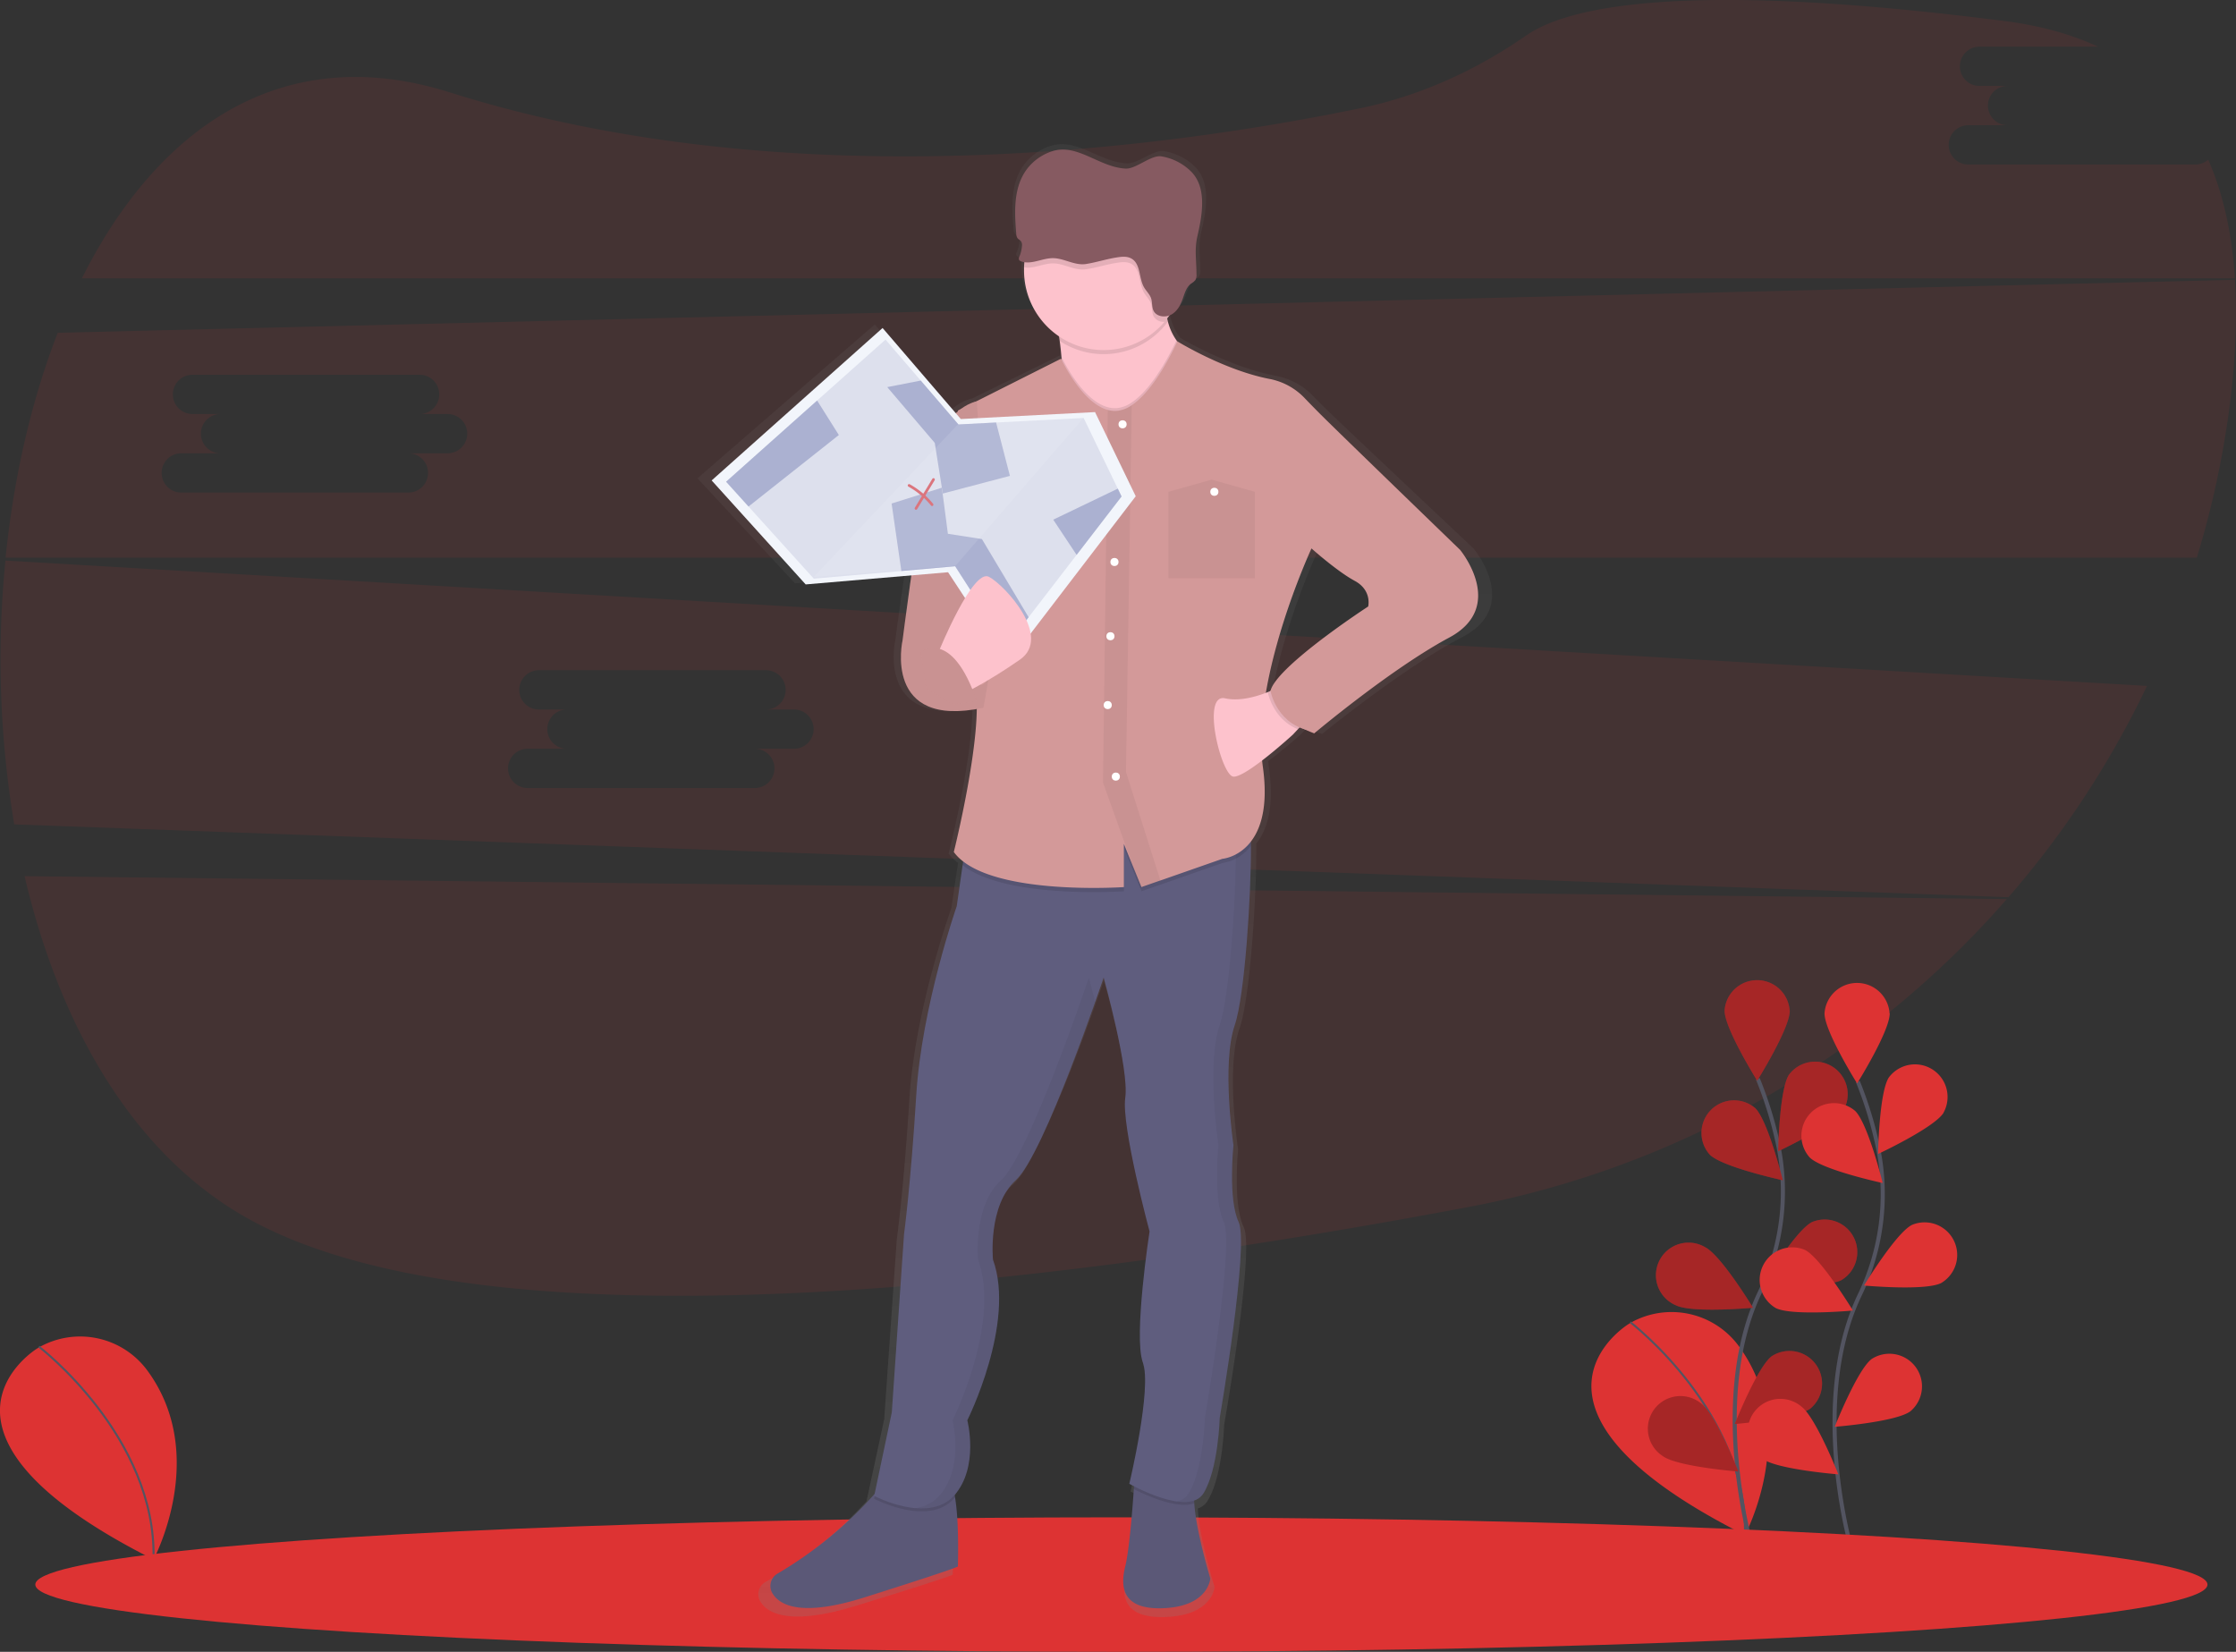 <svg data-name="Layer 1" xmlns="http://www.w3.org/2000/svg" width="1097.33" height="810.62" viewBox="0 0 1097.33 810.62"><rect x="0" y="0" width="1097.33" height="810.62" fill="#333333" stroke="none"/><defs><linearGradient id="a" x1="588.67" y1="838.15" x2="588.67" y2="115.47" gradientUnits="userSpaceOnUse"><stop offset="0" stop-color="gray" stop-opacity=".25"/><stop offset=".54" stop-color="gray" stop-opacity=".12"/><stop offset="1" stop-color="gray" stop-opacity=".1"/></linearGradient></defs><path d="M12.07 429.97c17.36 74.2 54.11 138.34 112.19 169.43 120.7 64.61 392.91 31.29 596.07-7a465.21 465.21 0 00264.54-151.19z" fill="#d33" opacity=".1"/><path d="M799.31 649.72s-67.65 40.8 57.03 103.59c0 0 27.46-51-2.9-92.57a40.94 40.94 0 00-53.12-11.64z" fill="#d33"/><path d="M800.09 648.86s57.88 44.28 56.25 104.45" fill="none" stroke="#535461" stroke-miterlimit="10"/><path d="M18.31 661.72s-67.65 40.8 57.03 103.59c0 0 27.46-51-2.9-92.57a40.94 40.94 0 00-53.12-11.64z" fill="#d33"/><path d="M19.09 660.86s57.88 44.28 56.25 104.45" fill="none" stroke="#535461" stroke-miterlimit="10"/><path d="M859.66 759.08s-21.19-72 4-124.91a113.65 113.65 0 009.19-71.3 191.13 191.13 0 00-10.19-33.46" fill="none" stroke="#535461" stroke-miterlimit="10" stroke-width="2"/><path d="M878.35 495.95c0 8.82-16 34.39-16 34.39s-16-25.57-16-34.39a16 16 0 0131.93 0zm26.39 48.84c-4.79 7.4-32.09 20.19-32.09 20.19s.5-30.14 5.29-37.54a16 16 0 0126.8 17.36zm-1.15 83.47c-7.87 4-37.89 1.23-37.89 1.23s15.64-25.77 23.52-29.74a16 16 0 0114.38 28.51zm-15.1 62.96c-7.09 5.24-37.14 7.61-37.14 7.61s11.06-28 18.15-33.29a16 16 0 0119 25.67zm-49.37-124.53c6.32 6.14 35.79 12.51 35.79 12.51s-7.22-29.27-13.54-35.41a16 16 0 00-22.25 22.9zm-16.71 73.85c7.87 4 37.89 1.23 37.89 1.23s-15.64-25.77-23.52-29.74a16 16 0 10-14.38 28.51zm-6.4 74.01c7.09 5.24 37.14 7.61 37.14 7.61s-11.06-28-18.15-33.29a16 16 0 10-19 25.67z" fill="#d33"/><path d="M878.35 495.95c0 8.82-16 34.39-16 34.39s-16-25.57-16-34.39a16 16 0 0131.93 0zm26.39 48.84c-4.79 7.4-32.09 20.19-32.09 20.19s.5-30.14 5.29-37.54a16 16 0 0126.8 17.36zm-1.15 83.47c-7.87 4-37.89 1.23-37.89 1.23s15.64-25.77 23.52-29.74a16 16 0 0114.38 28.51zm-15.1 62.96c-7.09 5.24-37.14 7.61-37.14 7.61s11.06-28 18.15-33.29a16 16 0 0119 25.67zm-49.37-124.53c6.32 6.14 35.79 12.51 35.79 12.51s-7.22-29.27-13.54-35.41a16 16 0 00-22.25 22.9zm-16.71 73.85c7.87 4 37.89 1.23 37.89 1.23s-15.64-25.77-23.52-29.74a16 16 0 10-14.38 28.51zm-6.4 74.01c7.09 5.24 37.14 7.61 37.14 7.61s-11.06-28-18.15-33.29a16 16 0 10-19 25.67z" opacity=".25"/><path d="M908.66 760.45s-21.19-72 4-124.91a113.65 113.65 0 009.19-71.3 191.13 191.13 0 00-10.09-33.46" fill="none" stroke="#535461" stroke-miterlimit="10" stroke-width="2"/><path d="M927.39 497.31c0 8.82-16 34.39-16 34.39s-16-25.57-16-34.39a16 16 0 0131.93 0zm26.39 48.85c-4.79 7.4-32.12 20.15-32.12 20.15s.5-30.14 5.29-37.54a16 16 0 0126.8 17.36zm-1.12 83.47c-7.87 4-37.89 1.23-37.89 1.23s15.64-25.77 23.52-29.74a16 16 0 0114.37 28.51zm-15.13 62.96c-7.09 5.24-37.14 7.61-37.14 7.61s11.06-28 18.15-33.29a16 16 0 0119 25.67zm-49.37-124.53c6.32 6.14 35.79 12.51 35.79 12.51s-7.22-29.27-13.54-35.41a16 16 0 00-22.25 22.9zm-16.72 73.85c7.87 4 37.89 1.23 37.89 1.23s-15.67-25.77-23.51-29.74a16 16 0 00-14.38 28.51zm-6.4 74.01c7.09 5.24 37.14 7.61 37.14 7.61s-11.06-28-18.15-33.29a16 16 0 10-19 25.67z" fill="#d33"/><path d="M1077.43 80.72H965.96a9.635 9.635 0 110-19.27h19.27a9.635 9.635 0 010-19.27h-13.77a9.635 9.635 0 010-19.27h58.2c-12.91-6-28-10.27-45.38-12.51C825.64-9.98 769 3.5 749.02 17.4c-24.65 17.1-52.15 29.68-81.54 35.74-97.9 20.17-280.95 44.46-446.82-7.83-82.46-26-143.75 17.92-180.48 91.28h1056.61c-1.38-21.32-5.51-41-13.09-58.24a9.58 9.58 0 01-6.27 2.37zM2.66 275.1a491.06 491.06 0 004.33 129.46l978.67 35.75a460 460 0 0068-103.7zm387 92.35h-19.23a9.635 9.635 0 010 19.27H258.96a9.635 9.635 0 110-19.27h19.27a9.635 9.635 0 010-19.27h-13.77a9.635 9.635 0 010-19.27h111.47a9.635 9.635 0 110 19.27h13.73a9.635 9.635 0 010 19.27zm707.17-230.14l-1068.49 26c-13 33.41-21.61 71.19-25.59 110.34h1075.36a456.46 456.46 0 0015.55-70.34c3.17-23 4.46-45.29 3.17-66zm-877.17 85.14h-19.23a9.635 9.635 0 010 19.27H88.96a9.635 9.635 0 110-19.27h19.27a9.635 9.635 0 010-19.27H94.46a9.635 9.635 0 010-19.27h111.47a9.635 9.635 0 110 19.27h13.73a9.635 9.635 0 010 19.27z" fill="#d33" opacity=".1"/><ellipse cx="550.33" cy="777.62" rx="533" ry="33" fill="#d33"/><path d="M774.44 313.8s-61.81-58.17-70.74-66.87c-3.11-3-6.05-6-8.56-8.53a33.57 33.57 0 00-17.73-9.29c-23.16-4.39-46.85-18.63-46.85-18.63-.13-.17-.26-.32-.38-.5a28.17 28.17 0 01-4.35-9.3c-.13-.49-.26-1-.37-1.52q.56-.72 1.09-1.47a7.16 7.16 0 001.17-.53c2.93-1.67 4.58-4.76 5.69-7.8 1-2.69 1.8-5.66 4.18-7.41a8.74 8.74 0 002.27-1.81 5.33 5.33 0 00.53-3.09c0-6.83-1.09-12.07.5-18.73 2.54-10.66 4.87-24-3.18-31.91a28.11 28.11 0 00-15.16-7.55c-5.17-.82-12.82 6.22-18.06 6-13.35-.51-24.6-12.55-37.29-8.66a26.22 26.22 0 00-13.7 9.82c-6.26 8.92-5.66 20.46-4.76 31.1a3.87 3.87 0 00.69 2.27c.47.55 1.22.84 1.68 1.39a3.37 3.37 0 01.52 2.49 16.34 16.34 0 01-1.24 5 2 2 0 00-.19 1.81 1.89 1.89 0 001 .68 9.09 9.09 0 001.65.39c-.09.88-.17 1.76-.2 2.65v1.51a39.14 39.14 0 0017.82 32.68c.11.72.23 1.46.34 2.23.34 2.37.65 5 .88 7.86 0 .52.08 1 .12 1.57l-.27-.55-43 21.08a21.31 21.31 0 00-8.67 4.25l-.85.42v.25q-.53.44-1.08.94l-37.31-42.14-87 75.52 47.84 51.51 53.76-4.48c-2.65 18.2-4.46 32.15-4.46 32.15s-9.83 42.13 37.79 34.07c-.31 26.57-11.69 70.91-11.69 70.91a23.42 23.42 0 004.63 4.57l-.27 1.81-3 20.37s-17.86 49.48-20.6 93.61-6.18 68.87-6.18 68.87l-6.18 88.27-8.69 40.36a204.06 204.06 0 01-49.4 39.5 6.92 6.92 0 00-2.8 9.48c3.52 6.06 14.35 12.35 47.15 2.27 52.2-16 47.39-15.38 47.39-15.38s.77-21.42-1.45-34.12c-.07-.38-.14-.75-.21-1.12 12.5-14.09 6.46-37 6.46-37s24.72-48.14 13-79.57c0 0-2.75-26.75 11.68-39.45.2-.18.41-.38.62-.59l.19-.2.47-.5.21-.23.55-.64.12-.14c.22-.27.45-.56.68-.86l.18-.24.58-.65.22-.32.54-.79.18-.26.73-1.11.14-.22.61-1 .23-.38.56-.94.21-.36.77-1.34.77-1.38.22-.41.59-1.09.23-.44.71-1.35.09-.17.82-1.6.2-.39.64-1.27.24-.48.67-1.36.17-.34.84-1.75.14-.29.7-1.49.24-.51.65-1.39.21-.45.86-1.87.83-1.85.23-.51.65-1.47.22-.51.89-1.91v-.08l.87-2 .19-.43.68-1.58.23-.53.71-1.69.14-.32.86-2 .14-.33.71-1.7.23-.55.65-1.59.19-.46.83-2 .07-.17.75-1.85.23-.57.61-1.52.22-.55.72-1.82.07-.19.78-2 .23-.58.56-1.43.24-.63.59-1.52.17-.45.73-1.89.2-.52.53-1.38.27-.7.47-1.22.25-.66.66-1.75.19-.51.48-1.28.27-.71.4-1.07.27-.73.45-1.21.29-.78.45-1.22.29-.78.31-.84.29-.8.25-.69.67-1.82.11-.31.31-.86.21-.57.32-.87.15-.41c2.87-7.91 4.63-13 4.63-13s13 45.47 11 59.51 12.36 66.2 12.36 66.2-8.24 52.16-3.43 64.86-6.87 60.18-6.87 60.18.89.49 2.4 1.24l-.09 1.29c-.75 10.44-2.38 30.5-4.37 38.26-2.75 10.7-1.37 22.07 20.6 20.73s22.66-14.71 22.66-14.71-7.25-23.38-8.14-37.17c0-.45 0-.89-.06-1.32l.62-.23.18-.07c.25-.11.49-.22.72-.34.22-.12.42-.24.63-.37l.18-.12q.26-.18.51-.38l.12-.1q.3-.25.57-.52l.13-.13q.21-.23.41-.47l.14-.18c.16-.21.32-.43.47-.67 7.55-12 8.24-37.45 8.24-37.45s15.11-85.59 9.62-97-2.75-38.11-2.75-38.11-6.18-40.12.69-59.51c5.14-14.52 8.36-64.66 8.21-88.65v-1.98c5.12-6.36 9-17.52 6.24-37.08-.16-1.11-.28-2.23-.4-3.37 7.8-5.83 15.5-12.68 15.5-12.68l2.66-2.74.85-.88c.74.31 1.52.59 2.33.84 3 1.36 5.14 2.12 5.14 2.12s39.15-32.1 68.68-47.48 5.57-43.6 5.57-43.6zm-46.7 28.08S686.53 368 679 381.34a10 10 0 00-1 2.38l-1 .42-1.26.48c6.31-36 23.2-71.49 23.2-71.49s13 11.37 22 16 6.8 12.76 6.8 12.76z" transform="translate(-51.34 -44.69)" fill="url(#a)"/><path d="M424.39 783.86c-31.64 10-42.09 3.76-45.48-2.25a7 7 0 012.7-9.39 198.05 198.05 0 0048-39.54c3.52-4 5.37-6.45 5.37-6.45s24.51-4.64 30.47 0c1.49 1.16 2.53 4.4 3.24 8.6 2.14 12.58 1.4 33.8 1.4 33.8s4.64-.67-45.7 15.23zm169.57-9.28s-.66 13.25-21.86 14.57-22.52-9.94-19.87-20.53c1.92-7.68 3.49-27.55 4.21-37.9.27-3.93.42-6.48.42-6.48s33.12-3.31 29.81 6a20.65 20.65 0 00-.56 7.56c.86 13.63 7.85 36.78 7.85 36.78z" fill="#5b5877"/><path d="M468.66 734.83l-.59.68c-12.59 13.91-39.08 0-39.08 0l.59-2.82c3.52-4 5.37-6.45 5.37-6.45s24.51-4.64 30.47 0c1.53 1.15 2.57 4.39 3.24 8.59zm118-4.63a20.65 20.65 0 00-.56 7.56c-8.66 3-24-4.1-29.67-7 .27-3.93.42-6.48.42-6.48s33.14-3.35 29.81 5.92z" opacity=".1"/><path d="M607.87 599.71c5.3 11.26-9.27 96-9.27 96s-.66 25.17-7.95 37.09-36.43-4.64-36.43-4.64 11.26-47 6.62-59.62 3.31-64.23 3.31-64.23-13.91-51.67-11.92-65.58-10.6-59-10.6-59-29.15 86.78-43.06 99.36-11.26 39.08-11.26 39.08C498.57 649.3 474.72 697 474.72 697s6 23.18-6.62 37.09-39.08 0-39.08 0l8.64-40.98 6-87.44s3.31-24.51 6-68.23 19.87-92.74 19.87-92.74l2.88-20.18 2.42-16.92s134.47-4.64 137.78-5.3c.83-.17 1.25 4.89 1.29 12.86.15 23.77-3 73.43-7.92 87.82-6.62 19.21-.66 59-.66 59s-2.75 26.47 2.55 37.73z" fill="#5f5d7e"/><path d="M534.35 479.81s-29.15 86.78-43.06 99.36-11.26 39.08-11.26 39.08c11.26 31.13-12.59 78.83-12.59 78.83s6 23.18-6.62 37.09a19 19 0 01-12.22 6c7 .73 14.39-.33 19.5-6 12.59-13.91 6.62-37.09 6.62-37.09s23.85-47.69 12.59-78.83c0 0-2.65-26.5 11.26-39.08 10.69-9.67 30.36-63.11 38.91-87.37-1.76-7.08-3.13-11.99-3.13-11.99zm70.87 82.14s-6-39.74.66-59c5-14.39 8.06-64.05 7.92-87.82 0-8-.46-13-1.29-12.86-.41.08-2.88.23-6.87.42.56 1.36.84 5.92.88 12.45.15 23.77-3 73.43-7.92 87.82-6.62 19.21-.66 59-.66 59s-2.65 26.5 2.65 37.76-9.27 96-9.27 96-.66 25.17-7.95 37.09a8.84 8.84 0 01-6.08 4c5.67.84 10.83.14 13.36-4 7.29-11.92 7.95-37.09 7.95-37.09s14.57-84.79 9.27-96-2.65-37.77-2.65-37.77z" opacity=".05"/><path d="M588 175.11l-4.64 45.7s-73.53 15.9-65.58-9.94c3.76-12.23 4-25.36 3.13-35.79-.23-2.82-.52-5.44-.85-7.79a111.52 111.52 0 00-2.28-12.06s57-43.06 54.32-13.91a47.46 47.46 0 001.05 16.47 28.24 28.24 0 004.2 9.21c4.69 6.62 10.65 8.11 10.65 8.11z" fill="#fdc2cc"/><path d="M573.16 157.8c-.53.72-1.09 1.43-1.66 2.11a39.09 39.09 0 01-51.44 7.4 111.52 111.52 0 00-2.28-12.06s57-43.06 54.32-13.91a47.46 47.46 0 001.06 16.46z" opacity=".1"/><path d="M580.71 132.71a39.08 39.08 0 01-78.16 0v-1.5a39.08 39.08 0 0178.13 1.5z" fill="#fdc2cc"/><path d="M613.8 415.18a21.3 21.3 0 01-13.88 8.33l-30.44 10.65h-.07l-9.23 3.23-3.87-9.52-4.74-11.68v21.2s-58.16 4-79.26-12.89l2.42-16.92s134.47-4.64 137.78-5.3c.83-.13 1.25 4.92 1.29 12.9zM588 175.11l-4.64 45.7s-73.53 15.9-65.58-9.94c3.76-12.23 4-25.36 3.13-35.79 1.27 2.66 10.62 21.48 22.71 24.75a13.11 13.11 0 004.63.44 15.37 15.37 0 007.13-2.76c10.88-7.23 20-26.26 22-30.5 4.66 6.61 10.62 8.1 10.62 8.1z" opacity=".1"/><path d="M711.21 312.89c-28.48 15.24-66.24 47-66.24 47s-27.82-9.94-20.53-23.18 47-39.08 47-39.08 2-7.95-6.62-12.59-21.2-15.9-21.2-15.9-29.81 64.25-23.85 107.31-19.87 45-19.87 45l-30.44 10.65h-.07l-9.23 3.23-3.87-9.52-4.74-11.68v21.2s-67.57 4.64-83.46-17.22c0 0 14.57-58.29 10.6-80.81s-8.61-135.79-8.61-135.79l50.67-25.5s9.91 21.63 22.91 25.16a13.11 13.11 0 004.63.44 15.37 15.37 0 007.13-2.76c12.27-8.15 22.35-31.35 22.35-31.35s22.85 14.1 45.19 18.45a32.1 32.1 0 0117.1 9.2c2.42 2.53 5.26 5.44 8.26 8.45 8.61 8.61 68.23 66.24 68.23 66.24s23.11 27.81-5.34 43.05z" fill="#d39999"/><path d="M645.66 348.66l-8.7 9.21-2.56 2.72s-23.18 21.2-29.15 20.53-15.9-41.07-4-38.42c7.24 1.61 15.71-.93 21.23-3.18a56.17 56.17 0 005.92-2.78z" fill="#fdc2cc"/><path d="M580.71 132.71a38.9 38.9 0 01-9.22 25.21 5.64 5.64 0 01-5.25-2.51c-1.1-1.93-.64-4.35-1.37-6.43s-2.39-3.51-3.44-5.36c-2.66-4.66-1.54-11.72-6.41-14.22-2.24-1.14-4.95-.76-7.45-.34-4.91.81-9.85 2.42-14.69 3.09-5.52.78-10.49-2.81-15.94-2.89-4.86-.08-9.74 2.77-14.35 1.95a39.08 39.08 0 0178.13 1.5z" opacity=".1"/><path d="M547.57 126.41c2.5-.41 5.21-.8 7.45.35 4.87 2.49 3.75 9.55 6.41 14.21 1.05 1.85 2.75 3.36 3.45 5.36s.27 4.5 1.37 6.43c1.59 2.79 5.9 3.2 8.73 1.54s4.41-4.71 5.48-7.73c.94-2.66 1.73-5.6 4-7.34a8.48 8.48 0 002.19-1.79 5.4 5.4 0 00.52-3.06c0-6.76-1.05-12 .48-18.55 2.45-10.56 4.69-23.78-3.07-31.61a26.85 26.85 0 00-14.62-7.48c-5-.82-12.36 6.16-17.42 6-12.87-.51-23.73-12.43-36-8.58a25.32 25.32 0 00-13.22 9.73c-6 8.84-5.46 20.26-4.59 30.81a3.9 3.9 0 00.67 2.25c.45.54 1.18.83 1.62 1.38a3.41 3.41 0 01.5 2.46 16.55 16.55 0 01-1.19 5 2.06 2.06 0 00-.18 1.8 1.82 1.82 0 001 .68c5 1.8 10.4-1.67 15.75-1.58s10.43 3.67 15.95 2.89c4.87-.75 9.81-2.36 14.72-3.17z" fill="#865a61"/><path d="M569.49 432.17h-.07l-9.57 3.56-3.54-9.85-15-41.82 2.35-182.89a13.11 13.11 0 004.63.44 15.37 15.37 0 007.13-2.76l-2.84 180z" opacity=".05"/><circle cx="550.91" cy="208.23" r="1.99" fill="#fff"/><circle cx="546.93" cy="275.79" r="1.99" fill="#fff"/><circle cx="543.62" cy="346.01" r="1.99" fill="#fff"/><circle cx="547.6" cy="381.11" r="1.99" fill="#fff"/><path opacity=".05" d="M615.83 283.74h-42.4v-42.39l21.2-5.97 21.2 5.97v42.39z"/><circle cx="548.92" cy="239.36" r="1.99" fill="#fff"/><circle cx="595.95" cy="241.35" r="1.99" fill="#fff"/><circle cx="544.95" cy="312.22" r="1.99" fill="#fff"/><path d="M479.37 196.97s-18.55 2.65-24.51 36.43-11.92 80.81-11.92 80.81-9.94 43.72 39.72 33.1l2.65-15.24s-5 17.55-3.64-17.55 1.66-58 1.66-58z" fill="#d39999"/><path d="M479.37 196.97s-18.55 2.65-24.51 36.43-11.92 80.81-11.92 80.81-9.94 43.72 39.72 33.1l2.65-15.24s-7.62 16.89-6.29-18.22 4.31-57.3 4.31-57.3z" opacity=".05"/><path d="M645.66 348.66l-8.7 9.21c-12.37-5-14.77-18.11-14.77-18.11l.32-.24a56.17 56.17 0 005.92-2.78z" opacity=".1"/><path d="M633.38 331.77l-9.89 7.33s3.27 17.84 21.81 19.83l7.95-13.91z" fill="#d39999"/><path fill="#f2f5fb" d="M349.25 235.77l83.88-74.81 38.39 44.67 65.88-3.4 19.97 41.3-62.72 81.92-29.38-44.63-69.88 5.98-46.14-51.03z"/><path fill="#dde0ed" d="M550.42 243.63l-22.07 28.67-23.55 30.6-10.88 14.15-25.17-39.16-26.4 2.32-42.98 3.77-32.02-35.41-11.01-12.17 44.67-39.84 33.56-29.92 17.29 20.12 18.5 21.53 18.48-.95 42.96-2.22 16.77 34.68 1.85 3.83z"/><path fill="#abb1d1" d="M411.67 213.48l-44.32 35.09-11.01-12.17 44.67-39.84 10.66 16.92zm50.56 25.85l-3.49-21.99-23.32-27.37 16.44-3.21 18.5 21.53 18.48-.95 6.78 26.19-32.93 8.67-.46-2.87zm88.19 4.3l-22.07 28.67-11.46-17.28 31.68-15.22 1.85 3.83z"/><path fill="#abb1d1" d="M504.8 302.9l-10.88 14.15-25.17-39.16-26.4 2.32-4.79-33.11 24.67-7.77 2.96 22.62 16.69 2.59 22.92 38.36z"/><path d="M457.54 248.31a.66.66 0 01-.64-.23 38.34 38.34 0 00-11.07-9.27.662.662 0 11.64-1.16 39.67 39.67 0 0111.45 9.59.66.66 0 01-.39 1.07z" fill="#d7666f"/><path d="M449.66 250.15a.66.66 0 01-.69-1l8.58-14.17a.662.662 0 011.13.69l-8.58 14.17a.66.66 0 01-.44.31z" fill="#d7666f"/><path fill="#fff" opacity=".1" d="M399.39 283.1l70.82-74.96 61.46-2.99-62.75 72.48-69.53 5.47z"/><path d="M460.82 319.47s16.56-40.63 24.51-36.41 31.13 29.55 15.24 40.63-27.16 16.36-27.16 16.36l-12.59-1.58z" fill="#fdc2cc"/><path d="M451.88 319.84s15.19-11.92 27.46 24.18l-11.57 1.66-13.25-7.95z" fill="#d39999"/><path d="M451.88 319.84s15.19-11.92 27.46 24.18l-11.57 1.66-13.25-7.95z" opacity=".05"/></svg>